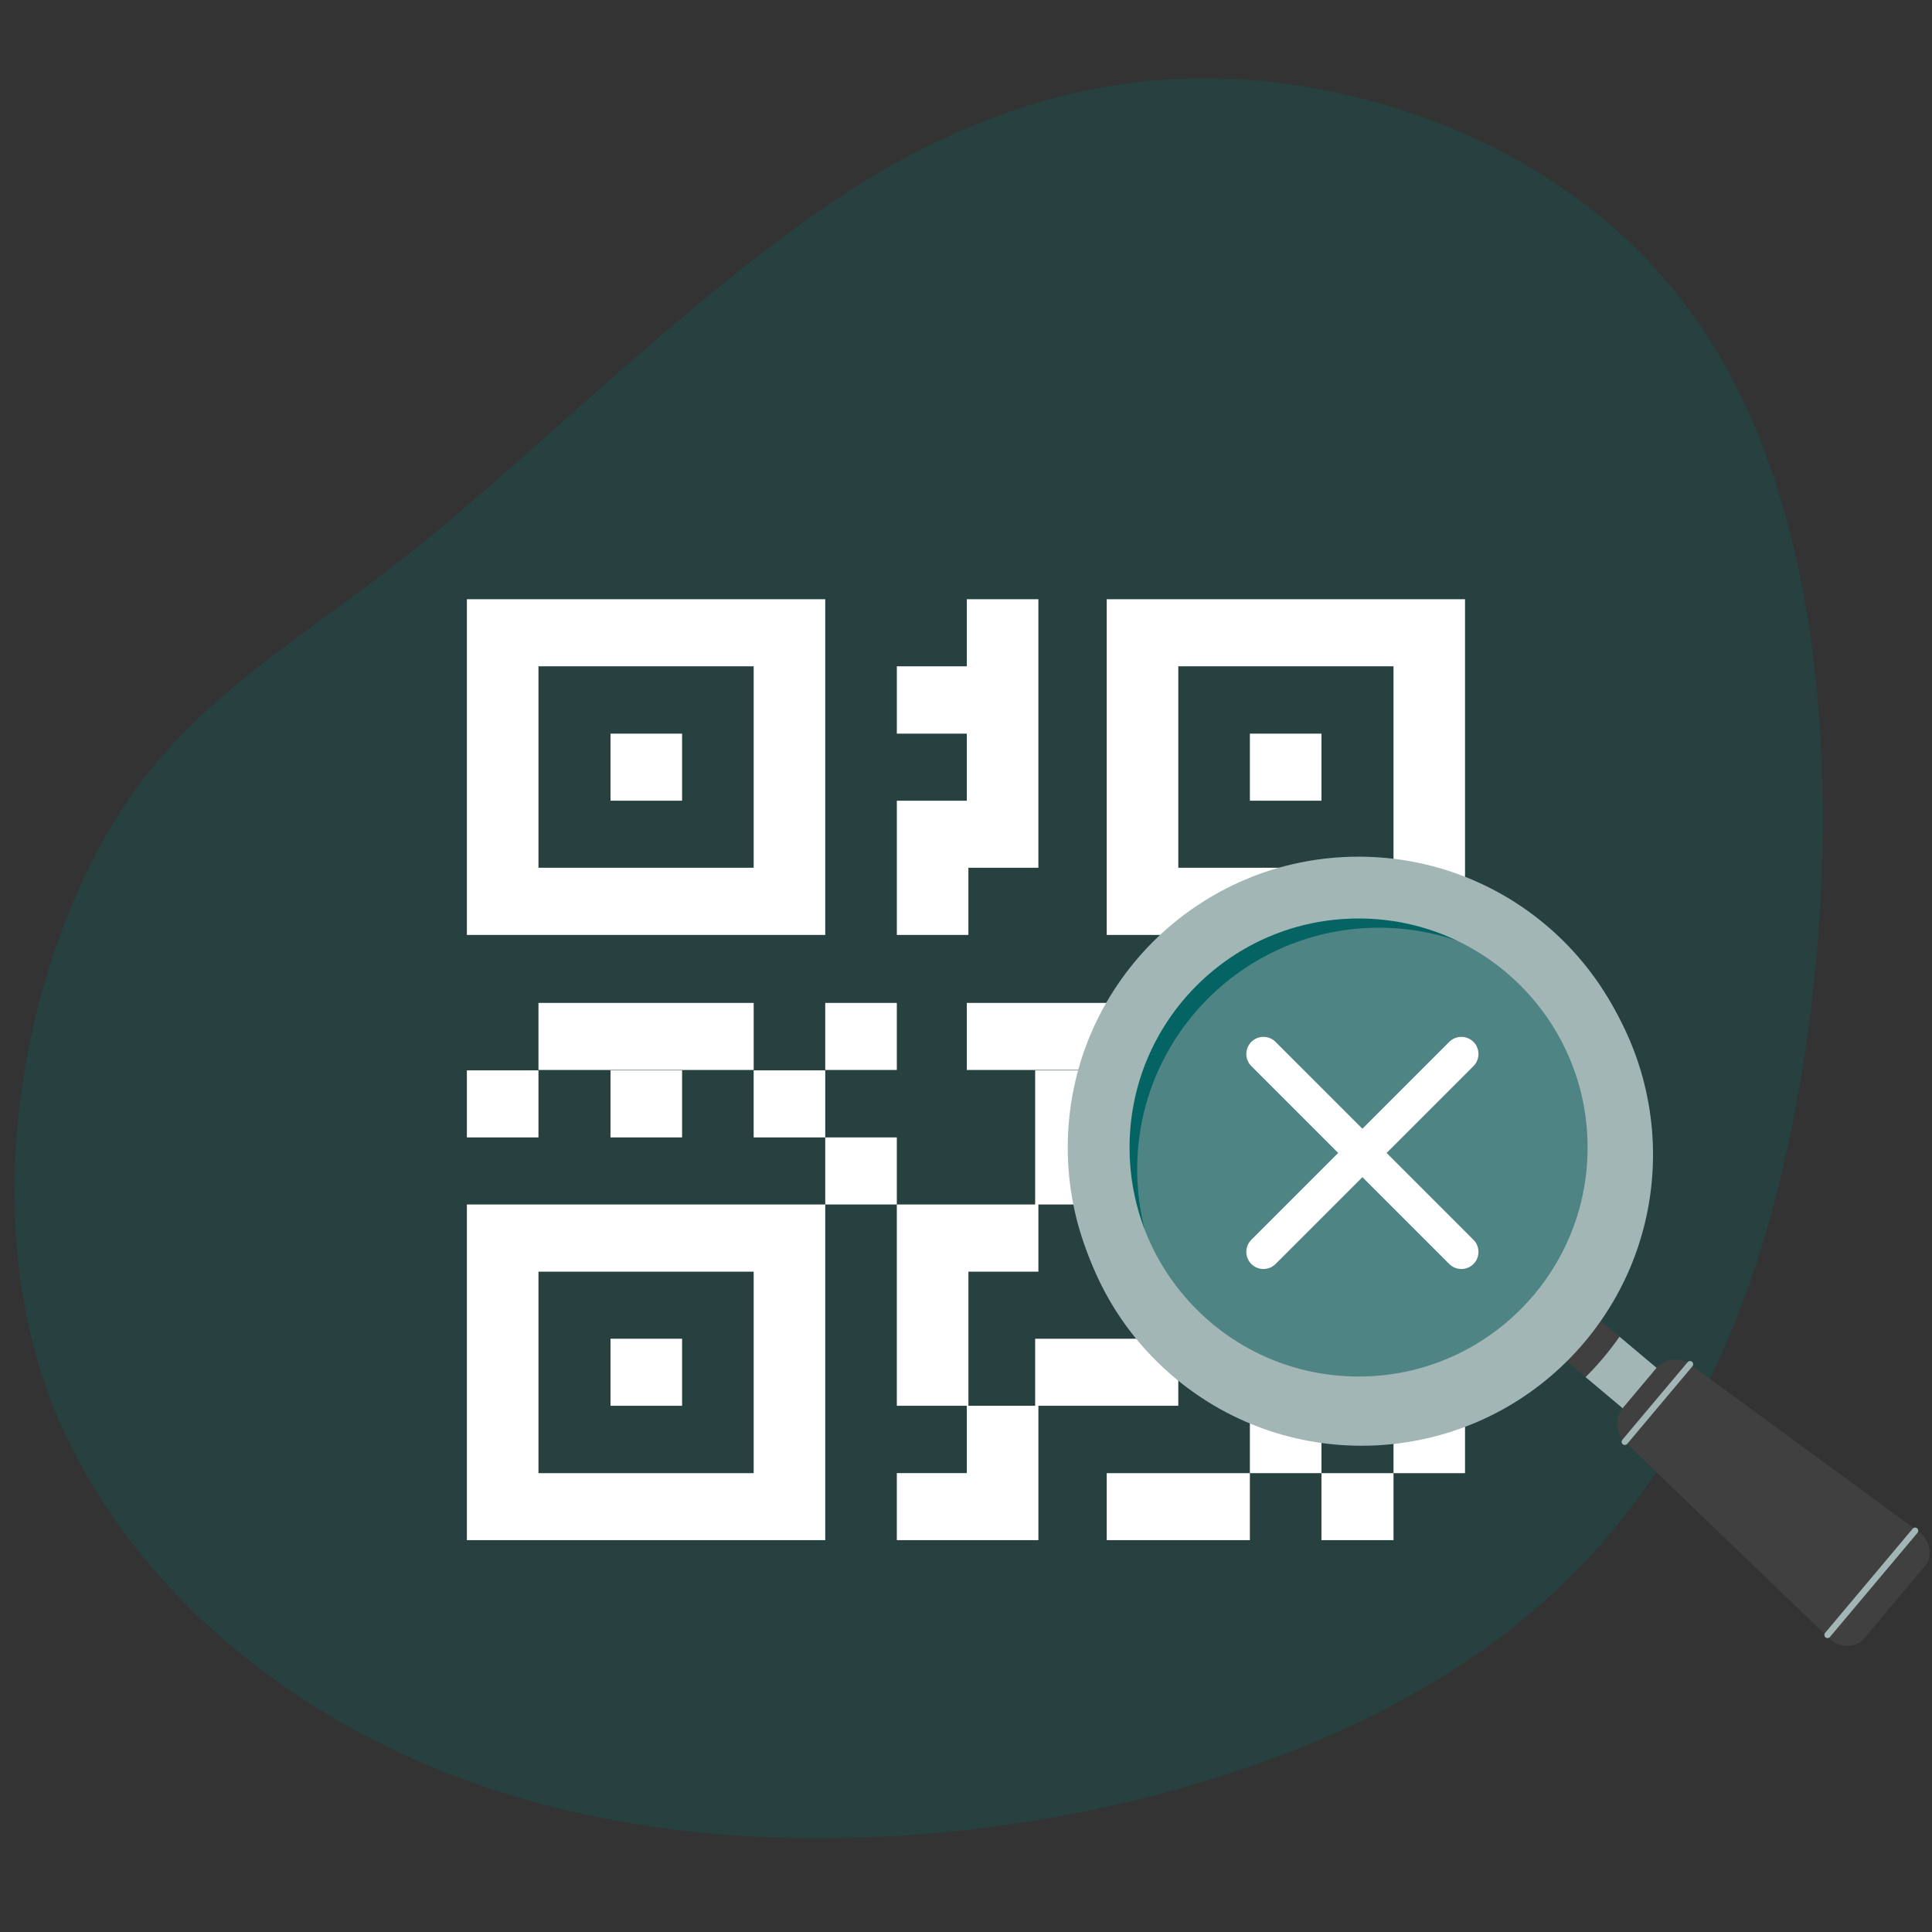 <svg xmlns="http://www.w3.org/2000/svg" xmlns:xlink="http://www.w3.org/1999/xlink" width="1000" zoomAndPan="magnify" viewBox="0 0 750 750" height="1000" preserveAspectRatio="xMidYMid meet" version="1.0"><rect x="0" y="0" width="750" height="750" fill="#333333" stroke="none"/><defs><filter x="0%" y="0%" width="100%" height="100%" id="1c879569ba"><feColorMatrix values="0 0 0 0 1 0 0 0 0 1 0 0 0 0 1 0 0 0 1 0" color-interpolation-filters="sRGB"/></filter><mask id="4dbcc02ce7"><g filter="url(#1c879569ba)"><rect x="-75" width="900" fill="#000000" y="-75" height="900" fill-opacity="0.26"/></g></mask><clipPath id="7e86c0d25b"><path d="M 0.039 0 L 703 0 L 703 684 L 0.039 684 Z M 0.039 0 " clip-rule="nonzero"/></clipPath><clipPath id="aef4eeb09c"><rect x="0" width="704" y="0" height="685"/></clipPath><clipPath id="210cfc1484"><path d="M 540 519 L 568.719 519 L 568.719 572 L 540 572 Z M 540 519 " clip-rule="nonzero"/></clipPath><clipPath id="98acd95b9d"><path d="M 512.945 571.301 L 541 571.301 L 541 597.871 L 512.945 597.871 Z M 512.945 571.301 " clip-rule="nonzero"/></clipPath><clipPath id="0199d4a9ac"><path d="M 512 415 L 568.719 415 L 568.719 494 L 512 494 Z M 512 415 " clip-rule="nonzero"/></clipPath><clipPath id="442ef68231"><path d="M 429 232.621 L 568.719 232.621 L 568.719 363 L 429 363 Z M 429 232.621 " clip-rule="nonzero"/></clipPath><clipPath id="fe107f2a28"><path d="M 429.246 571.301 L 485.82 571.301 L 485.82 597.871 L 429.246 597.871 Z M 429.246 571.301 " clip-rule="nonzero"/></clipPath><clipPath id="d2ecb0b037"><path d="M 348 415 L 457.922 415 L 457.922 597.871 L 348 597.871 Z M 348 415 " clip-rule="nonzero"/></clipPath><clipPath id="253d43b3a0"><path d="M 348 232.621 L 404 232.621 L 404 363 L 348 363 Z M 348 232.621 " clip-rule="nonzero"/></clipPath><clipPath id="32507d41a4"><path d="M 181.242 467.449 L 320.742 467.449 L 320.742 597.871 L 181.242 597.871 Z M 181.242 467.449 " clip-rule="nonzero"/></clipPath><clipPath id="00104fb7d5"><path d="M 181 232.621 L 321 232.621 L 321 363 L 181 363 Z M 181 232.621 " clip-rule="nonzero"/></clipPath><clipPath id="09dd324b65"><path d="M 416 335 L 750 335 L 750 639 L 416 639 Z M 416 335 " clip-rule="nonzero"/></clipPath><clipPath id="0cbc60a552"><path d="M 369.301 461.988 L 515.047 288.609 L 808.414 535.219 L 662.668 708.602 Z M 369.301 461.988 " clip-rule="nonzero"/></clipPath><clipPath id="be813ed8df"><path d="M 369.301 461.988 L 515.047 288.609 L 808.414 535.219 L 662.668 708.602 Z M 369.301 461.988 " clip-rule="nonzero"/></clipPath><clipPath id="3c0326c4cb"><path d="M 415 335 L 642 335 L 642 562 L 415 562 Z M 415 335 " clip-rule="nonzero"/></clipPath><clipPath id="537357e064"><path d="M 369.301 461.988 L 515.047 288.609 L 808.414 535.219 L 662.668 708.602 Z M 369.301 461.988 " clip-rule="nonzero"/></clipPath><clipPath id="5e98151a15"><path d="M 369.301 461.988 L 515.047 288.609 L 808.414 535.219 L 662.668 708.602 Z M 369.301 461.988 " clip-rule="nonzero"/></clipPath><clipPath id="ea5122d898"><path d="M 449 395 L 526 395 L 526 528 L 449 528 Z M 449 395 " clip-rule="nonzero"/></clipPath><clipPath id="e54fe73df6"><path d="M 369.301 461.988 L 515.047 288.609 L 808.414 535.219 L 662.668 708.602 Z M 369.301 461.988 " clip-rule="nonzero"/></clipPath><clipPath id="21f1da1e04"><path d="M 369.301 461.988 L 515.047 288.609 L 808.414 535.219 L 662.668 708.602 Z M 369.301 461.988 " clip-rule="nonzero"/></clipPath><clipPath id="424776dcc9"><path d="M 434 353 L 745 353 L 745 636 L 434 636 Z M 434 353 " clip-rule="nonzero"/></clipPath><clipPath id="16cab7d594"><path d="M 369.301 461.988 L 515.047 288.609 L 808.414 535.219 L 662.668 708.602 Z M 369.301 461.988 " clip-rule="nonzero"/></clipPath><clipPath id="cd7cea4358"><path d="M 369.301 461.988 L 515.047 288.609 L 808.414 535.219 L 662.668 708.602 Z M 369.301 461.988 " clip-rule="nonzero"/></clipPath><clipPath id="6bc065525e"><path d="M 435.07 353.762 L 622.742 353.762 L 622.742 541.43 L 435.07 541.43 Z M 435.07 353.762 " clip-rule="nonzero"/></clipPath><clipPath id="274da449f2"><path d="M 528.906 353.762 C 477.082 353.762 435.07 395.773 435.07 447.594 C 435.07 499.418 477.082 541.43 528.906 541.43 C 580.73 541.43 622.742 499.418 622.742 447.594 C 622.742 395.773 580.73 353.762 528.906 353.762 Z M 528.906 353.762 " clip-rule="nonzero"/></clipPath><clipPath id="2a46d3e2b4"><path d="M 441.453 360.145 L 629.125 360.145 L 629.125 547.812 L 441.453 547.812 Z M 441.453 360.145 " clip-rule="nonzero"/></clipPath><clipPath id="e780bb2782"><path d="M 535.289 360.145 C 483.465 360.145 441.453 402.156 441.453 453.977 C 441.453 505.801 483.465 547.812 535.289 547.812 C 587.113 547.812 629.125 505.801 629.125 453.977 C 629.125 402.156 587.113 360.145 535.289 360.145 Z M 535.289 360.145 " clip-rule="nonzero"/></clipPath><clipPath id="a61495fbe6"><path d="M 414.496 332.559 L 640.246 332.559 L 640.246 558.309 L 414.496 558.309 Z M 414.496 332.559 " clip-rule="nonzero"/></clipPath><clipPath id="ad1163192a"><path d="M 527.398 332.559 C 465.047 332.559 414.496 383.105 414.496 445.461 C 414.496 507.816 465.047 558.367 527.398 558.367 C 589.754 558.367 640.305 507.816 640.305 445.461 C 640.305 383.105 589.754 332.559 527.398 332.559 Z M 527.398 332.559 " clip-rule="nonzero"/></clipPath><clipPath id="aba5c8410c"><path d="M 483.195 402 L 574 402 L 574 493 L 483.195 493 Z M 483.195 402 " clip-rule="nonzero"/></clipPath></defs><g mask="url(#4dbcc02ce7)"><g transform="matrix(1, 0, 0, 1, 5, 30)"><g clip-path="url(#aef4eeb09c)"><g clip-path="url(#7e86c0d25b)"><path fill="#046464" d="M 332.199 39.367 C 272.191 76.168 208.984 140.176 157.781 181.781 C 105.773 223.387 64.172 243.387 34.566 296.992 C 4.965 350.598 -14.238 438.609 15.367 515.414 C 45.77 591.426 124.176 656.23 231.387 676.234 C 338.602 697.035 475.414 673.031 561.023 617.027 C 646.633 561.82 681.035 473.812 695.438 380.203 C 709.84 286.59 703.438 187.383 669.035 120.176 C 635.43 52.969 573.023 18.562 513.02 5.762 C 452.211 -7.039 393.004 2.562 332.199 39.367 Z M 332.199 39.367 " fill-opacity="1" fill-rule="evenodd"/></g></g></g></g><g clip-path="url(#210cfc1484)"><path fill="#ffffff" d="M 540.957 571.871 L 568.746 571.871 L 568.746 519.691 L 540.957 519.691 L 540.957 571.871 " fill-opacity="1" fill-rule="nonzero"/></g><g clip-path="url(#98acd95b9d)"><path fill="#ffffff" d="M 512.988 597.898 L 540.957 597.898 L 540.957 571.871 L 512.988 571.871 L 512.988 597.898 " fill-opacity="1" fill-rule="nonzero"/></g><path fill="#ffffff" d="M 512.988 519.691 L 540.957 519.691 L 540.957 493.66 L 512.988 493.66 L 512.988 519.691 " fill-opacity="1" fill-rule="nonzero"/><g clip-path="url(#0199d4a9ac)"><path fill="#ffffff" d="M 512.988 415.512 L 512.988 441.543 L 540.957 441.543 L 540.957 493.66 L 568.746 493.66 L 568.746 415.512 L 512.988 415.512 " fill-opacity="1" fill-rule="nonzero"/></g><g clip-path="url(#442ef68231)"><path fill="#ffffff" d="M 540.957 284.801 L 540.957 336.863 L 457.414 336.863 L 457.414 258.656 L 540.957 258.656 Z M 540.957 232.625 L 429.629 232.625 L 429.629 362.949 L 568.746 362.949 L 568.746 232.625 L 540.957 232.625 " fill-opacity="1" fill-rule="nonzero"/></g><path fill="#ffffff" d="M 512.988 519.691 L 485.203 519.691 L 485.203 571.871 L 512.988 571.871 L 512.988 519.691 " fill-opacity="1" fill-rule="nonzero"/><path fill="#ffffff" d="M 512.988 467.574 L 512.988 441.543 L 485.203 441.543 L 485.203 493.66 L 512.988 493.66 L 512.988 467.574 " fill-opacity="1" fill-rule="nonzero"/><path fill="#ffffff" d="M 512.988 389.332 L 485.203 389.332 L 485.203 415.359 L 512.988 415.359 L 512.988 389.332 " fill-opacity="1" fill-rule="nonzero"/><path fill="#ffffff" d="M 485.203 310.832 L 512.988 310.832 L 512.988 284.801 L 485.203 284.801 L 485.203 310.832 " fill-opacity="1" fill-rule="nonzero"/><path fill="#ffffff" d="M 457.414 493.66 L 457.414 519.691 L 485.203 519.691 L 485.203 493.66 L 457.414 493.66 " fill-opacity="1" fill-rule="nonzero"/><path fill="#ffffff" d="M 457.414 415.512 L 457.414 441.543 L 485.203 441.543 L 485.203 415.512 L 457.414 415.512 " fill-opacity="1" fill-rule="nonzero"/><g clip-path="url(#fe107f2a28)"><path fill="#ffffff" d="M 429.629 571.871 L 429.629 597.898 L 485.203 597.898 L 485.203 571.871 L 429.629 571.871 " fill-opacity="1" fill-rule="nonzero"/></g><path fill="#ffffff" d="M 375.309 415.359 L 375.309 389.328 L 429.629 389.328 L 429.629 415.359 L 375.309 415.359 " fill-opacity="1" fill-rule="nonzero"/><g clip-path="url(#d2ecb0b037)"><path fill="#ffffff" d="M 457.41 519.691 L 457.41 545.727 L 403.102 545.727 L 403.102 597.898 L 348.145 597.898 L 348.145 571.867 L 375.309 571.867 L 375.309 545.727 L 348.145 545.727 L 348.145 467.574 L 401.844 467.574 L 401.844 415.516 L 429.629 415.516 L 429.629 467.574 L 403.102 467.574 L 403.102 493.66 L 375.938 493.66 L 375.938 545.727 L 401.844 545.727 L 401.844 519.691 L 457.41 519.691 " fill-opacity="1" fill-rule="nonzero"/></g><g clip-path="url(#253d43b3a0)"><path fill="#ffffff" d="M 375.934 336.863 L 403.098 336.863 L 403.098 232.625 L 375.309 232.625 L 375.309 258.656 L 348.148 258.656 L 348.148 284.801 L 375.309 284.801 L 375.309 310.832 L 348.148 310.832 L 348.148 362.949 L 375.934 362.949 L 375.934 336.863 " fill-opacity="1" fill-rule="nonzero"/></g><path fill="#ffffff" d="M 320.359 441.543 L 320.359 467.574 L 348.148 467.574 L 348.148 441.543 L 320.359 441.543 " fill-opacity="1" fill-rule="nonzero"/><path fill="#ffffff" d="M 320.359 415.359 L 348.148 415.359 L 348.148 389.332 L 320.359 389.332 L 320.359 415.359 " fill-opacity="1" fill-rule="nonzero"/><path fill="#ffffff" d="M 292.574 415.512 L 292.574 441.543 L 320.359 441.543 L 320.359 415.512 L 292.574 415.512 " fill-opacity="1" fill-rule="nonzero"/><g clip-path="url(#32507d41a4)"><path fill="#ffffff" d="M 292.574 519.691 L 292.574 571.871 L 209.027 571.871 L 209.027 493.66 L 292.574 493.66 Z M 264.785 467.574 L 181.242 467.574 L 181.242 597.898 L 320.359 597.898 L 320.359 467.574 L 264.785 467.574 " fill-opacity="1" fill-rule="nonzero"/></g><path fill="#ffffff" d="M 237 415.516 L 264.785 415.516 L 264.785 441.539 L 237 441.539 L 237 415.516 " fill-opacity="1" fill-rule="nonzero"/><path fill="#ffffff" d="M 292.578 389.328 L 292.578 415.359 L 209.031 415.359 L 209.031 389.328 L 292.578 389.328 " fill-opacity="1" fill-rule="nonzero"/><path fill="#ffffff" d="M 237 545.727 L 264.785 545.727 L 264.785 519.691 L 237 519.691 L 237 545.727 " fill-opacity="1" fill-rule="nonzero"/><path fill="#ffffff" d="M 264.785 284.801 L 237 284.801 L 237 310.832 L 264.785 310.832 L 264.785 284.801 " fill-opacity="1" fill-rule="nonzero"/><g clip-path="url(#00104fb7d5)"><path fill="#ffffff" d="M 209.027 310.832 L 209.027 258.656 L 292.574 258.656 L 292.574 336.863 L 209.027 336.863 Z M 237 362.949 L 320.359 362.949 L 320.359 232.625 L 181.242 232.625 L 181.242 362.949 L 237 362.949 " fill-opacity="1" fill-rule="nonzero"/></g><path fill="#ffffff" d="M 209.027 415.512 L 181.242 415.512 L 181.242 441.543 L 209.027 441.543 L 209.027 415.512 " fill-opacity="1" fill-rule="nonzero"/><g clip-path="url(#09dd324b65)"><g clip-path="url(#0cbc60a552)"><g clip-path="url(#be813ed8df)"><path fill="#404040" d="M 442.711 375.941 C 402.883 423.316 409.027 494.266 456.406 534.09 C 477.996 552.242 505.398 561.551 533.559 560.305 C 561.547 559.066 587.863 547.551 607.656 527.883 L 608.191 527.355 L 608.816 527.879 C 608.621 528.074 608.43 528.273 608.238 528.469 L 615.512 534.582 C 615.707 534.391 615.898 534.191 616.094 533.996 L 630.43 546.047 L 630.047 546.5 C 629.996 546.559 629.957 546.625 629.906 546.684 C 627.047 550.254 627.105 555.289 629.914 558.785 L 630.457 558.137 C 630.492 558.18 630.52 558.227 630.555 558.27 L 630.977 558.797 L 630.434 559.445 C 630.285 559.617 630.309 559.875 630.484 560.023 C 630.645 560.16 630.891 560.145 631.039 559.988 L 631.609 559.395 L 632.168 559.934 L 631.691 560.5 C 631.672 560.523 631.648 560.539 631.633 560.559 L 708.285 634.273 C 708.332 634.133 708.402 634 708.504 633.883 L 708.754 633.586 L 709.234 634.047 L 709.062 634.543 C 709.004 634.703 709.051 634.879 709.184 634.988 C 709.297 635.086 709.449 635.109 709.594 635.051 L 710.082 634.863 L 710.535 635.297 L 710.391 635.469 C 710.254 635.633 710.078 635.746 709.891 635.816 L 710.312 636.223 C 714.348 640.102 720.828 639.762 724.43 635.473 L 746.805 608.855 C 750.41 604.57 749.633 598.125 745.117 594.816 L 744.648 594.473 C 744.609 594.668 744.527 594.859 744.387 595.023 L 744.242 595.195 L 743.738 594.824 L 743.844 594.312 C 743.871 594.16 743.824 594.012 743.711 593.918 C 743.578 593.809 743.398 593.789 743.246 593.875 L 742.789 594.129 L 742.25 593.738 L 742.5 593.438 C 742.602 593.32 742.719 593.227 742.848 593.156 L 657.055 530.312 C 657.039 530.336 657.027 530.359 657.008 530.383 L 656.531 530.949 L 655.906 530.492 L 656.395 529.828 C 656.52 529.652 656.492 529.41 656.328 529.273 C 656.156 529.129 655.898 529.152 655.75 529.324 L 655.207 529.973 L 654.613 529.645 C 654.566 529.621 654.516 529.598 654.469 529.574 L 655.012 528.926 C 651.086 526.758 646.117 527.57 643.09 531 C 643.039 531.059 642.984 531.109 642.934 531.168 L 642.555 531.621 L 628.219 519.57 C 628.375 519.348 628.539 519.125 628.695 518.902 L 621.422 512.785 C 621.262 513.008 621.102 513.23 620.941 513.453 L 620.316 512.93 L 620.746 512.312 C 636.719 489.434 643.539 461.527 639.949 433.742 C 636.336 405.789 622.453 380.398 600.863 362.246 C 553.484 322.418 482.539 328.562 442.711 375.941 Z M 596.609 505.309 C 565.102 542.793 508.973 547.652 471.492 516.145 C 434.012 484.637 429.148 428.508 460.656 391.027 C 492.168 353.547 548.293 348.684 585.773 380.191 C 623.258 411.699 628.117 467.828 596.609 505.309 Z M 520.832 517.242 C 523.309 517.52 525.098 519.758 524.82 522.234 C 524.719 523.125 524.363 523.953 523.793 524.637 C 522.816 525.797 521.332 526.391 519.828 526.223 C 512.172 525.367 504.719 523.395 497.664 520.367 C 495.375 519.387 494.312 516.723 495.293 514.434 C 495.473 514.023 495.703 513.645 495.988 513.305 C 497.258 511.797 499.414 511.285 501.23 512.066 C 507.465 514.742 514.062 516.484 520.832 517.242 Z M 474.879 397.078 C 476.785 398.68 477.031 401.535 475.43 403.445 C 466.98 413.492 461.57 425.645 459.781 438.582 C 456.488 462.43 465.504 485.902 483.91 501.371 C 485.816 502.977 486.062 505.832 484.461 507.738 C 482.855 509.645 480 509.895 478.094 508.289 C 457.301 490.809 447.109 464.289 450.832 437.344 C 452.852 422.719 458.969 408.984 468.512 397.629 C 470.117 395.723 472.973 395.477 474.879 397.078 Z M 474.879 397.078 " fill-opacity="1" fill-rule="nonzero"/></g></g></g><g clip-path="url(#3c0326c4cb)"><g clip-path="url(#537357e064)"><g clip-path="url(#5e98151a15)"><path fill="#a3b6b6" d="M 442.082 375.41 C 401.898 423.211 408.074 494.539 455.875 534.719 C 501.035 572.68 567.18 569.262 608.238 528.469 C 610.641 526.078 612.965 523.57 615.188 520.926 C 617.41 518.281 619.48 515.562 621.422 512.785 C 654.551 465.324 646.547 399.578 601.391 361.617 C 553.59 321.434 482.266 327.609 442.082 375.41 Z M 601.055 509.047 C 567.434 549.047 507.75 554.215 467.754 520.59 C 427.758 486.969 422.59 427.285 456.211 387.289 C 489.836 347.289 549.516 342.121 589.512 375.746 C 629.512 409.367 634.68 469.051 601.055 509.047 Z M 601.055 509.047 " fill-opacity="1" fill-rule="nonzero"/></g></g></g><g clip-path="url(#ea5122d898)"><g clip-path="url(#e54fe73df6)"><g clip-path="url(#21f1da1e04)"><path fill="#97e7dc" d="M 520.922 516.426 C 523.855 516.754 525.965 519.395 525.637 522.328 C 525.516 523.414 525.074 524.387 524.422 525.164 C 523.309 526.488 521.578 527.246 519.734 527.039 C 512 526.172 504.469 524.184 497.34 521.121 C 494.629 519.961 493.375 516.82 494.539 514.109 C 495.703 511.398 498.844 510.148 501.555 511.309 C 507.715 513.957 514.234 515.676 520.922 516.426 Z M 467.883 397.102 C 458.238 408.574 452.062 422.453 450.02 437.23 C 446.254 464.457 456.555 491.254 477.566 508.918 C 479.824 510.816 483.191 510.523 485.09 508.266 C 486.984 506.008 486.695 502.641 484.438 500.742 C 466.25 485.457 457.34 462.262 460.598 438.695 C 462.363 425.91 467.711 413.902 476.059 403.973 C 477.957 401.715 477.664 398.348 475.406 396.449 C 473.148 394.551 469.781 394.844 467.883 397.102 Z M 467.883 397.102 " fill-opacity="1" fill-rule="nonzero"/></g></g></g><g clip-path="url(#424776dcc9)"><g clip-path="url(#16cab7d594)"><g clip-path="url(#cd7cea4358)"><path fill="#a3b6b6" d="M 635.871 551.695 L 649.055 536.016 L 655.012 528.926 L 655.121 528.797 C 655.559 528.273 656.336 528.207 656.859 528.645 C 657.359 529.066 657.434 529.793 657.055 530.312 C 657.039 530.336 657.027 530.359 657.008 530.383 L 650.941 537.602 L 637.758 553.281 L 631.691 560.5 C 631.672 560.523 631.648 560.539 631.633 560.559 C 631.184 561.023 630.453 561.07 629.953 560.652 C 629.434 560.215 629.367 559.438 629.805 558.914 L 629.914 558.785 Z M 742.848 593.156 C 742.719 593.227 742.602 593.32 742.5 593.438 L 708.504 633.883 C 708.402 634 708.332 634.133 708.285 634.273 C 708.125 634.742 708.25 635.281 708.652 635.617 C 709.012 635.918 709.484 635.977 709.891 635.816 C 710.078 635.746 710.254 635.633 710.391 635.469 L 744.387 595.023 C 744.527 594.859 744.609 594.668 744.648 594.473 C 744.734 594.047 744.594 593.59 744.238 593.289 C 743.836 592.949 743.281 592.914 742.848 593.156 Z M 589.512 375.746 C 629.512 409.367 634.68 469.051 601.055 509.047 C 567.434 549.047 507.75 554.215 467.754 520.59 C 427.758 486.969 422.59 427.285 456.211 387.289 C 489.836 347.289 549.516 342.121 589.512 375.746 Z M 585.246 380.82 C 548.051 349.555 492.555 354.359 461.285 391.555 C 430.02 428.75 434.824 484.25 472.02 515.516 C 509.215 546.781 564.715 541.977 595.98 504.781 C 627.246 467.586 622.441 412.09 585.246 380.82 Z M 643.09 531 L 628.695 518.902 C 626.758 521.68 624.684 524.398 622.461 527.043 C 620.238 529.688 617.918 532.195 615.512 534.582 L 629.906 546.684 C 629.957 546.625 629.996 546.559 630.047 546.5 L 642.934 531.168 C 642.984 531.109 643.039 531.059 643.09 531 Z M 643.09 531 " fill-opacity="1" fill-rule="nonzero"/></g></g></g><g clip-path="url(#6bc065525e)"><g clip-path="url(#274da449f2)"><path fill="#046464" d="M 435.07 353.762 L 622.742 353.762 L 622.742 541.43 L 435.07 541.43 Z M 435.07 353.762 " fill-opacity="1" fill-rule="nonzero"/></g></g><g clip-path="url(#2a46d3e2b4)"><g clip-path="url(#e780bb2782)"><path fill="#4f8484" d="M 441.453 360.145 L 629.125 360.145 L 629.125 547.812 L 441.453 547.812 Z M 441.453 360.145 " fill-opacity="1" fill-rule="nonzero"/></g></g><g clip-path="url(#a61495fbe6)"><g clip-path="url(#ad1163192a)"><path stroke-linecap="butt" transform="matrix(0.75, 0, 0, 0.75, 414.496, 332.558)" fill="none" stroke-linejoin="miter" d="M 150.537 0.001 C 67.401 0.001 0 67.397 0 150.538 C 0 233.678 67.401 301.079 150.537 301.079 C 233.677 301.079 301.078 233.678 301.078 150.538 C 301.078 67.397 233.677 0.001 150.537 0.001 Z M 150.537 0.001 " stroke="#a3b6b6" stroke-width="64" stroke-opacity="1" stroke-miterlimit="4"/></g></g><g clip-path="url(#aba5c8410c)"><path fill="#ffffff" d="M 571.992 481.289 C 574.586 483.879 574.586 488.09 571.992 490.684 C 569.402 493.273 565.191 493.273 562.598 490.684 L 528.883 456.965 L 495.164 490.684 C 492.574 493.273 488.363 493.273 485.77 490.684 C 483.176 488.09 483.176 483.879 485.77 481.289 L 519.488 447.57 L 485.77 413.855 C 483.176 411.262 483.176 407.051 485.77 404.461 C 488.363 401.867 492.574 401.867 495.164 404.461 L 528.883 438.176 L 562.598 404.461 C 565.191 401.867 569.398 401.867 571.992 404.461 C 574.586 407.051 574.586 411.262 571.992 413.855 L 538.277 447.57 Z M 571.992 481.289 " fill-opacity="1" fill-rule="nonzero"/></g></svg>